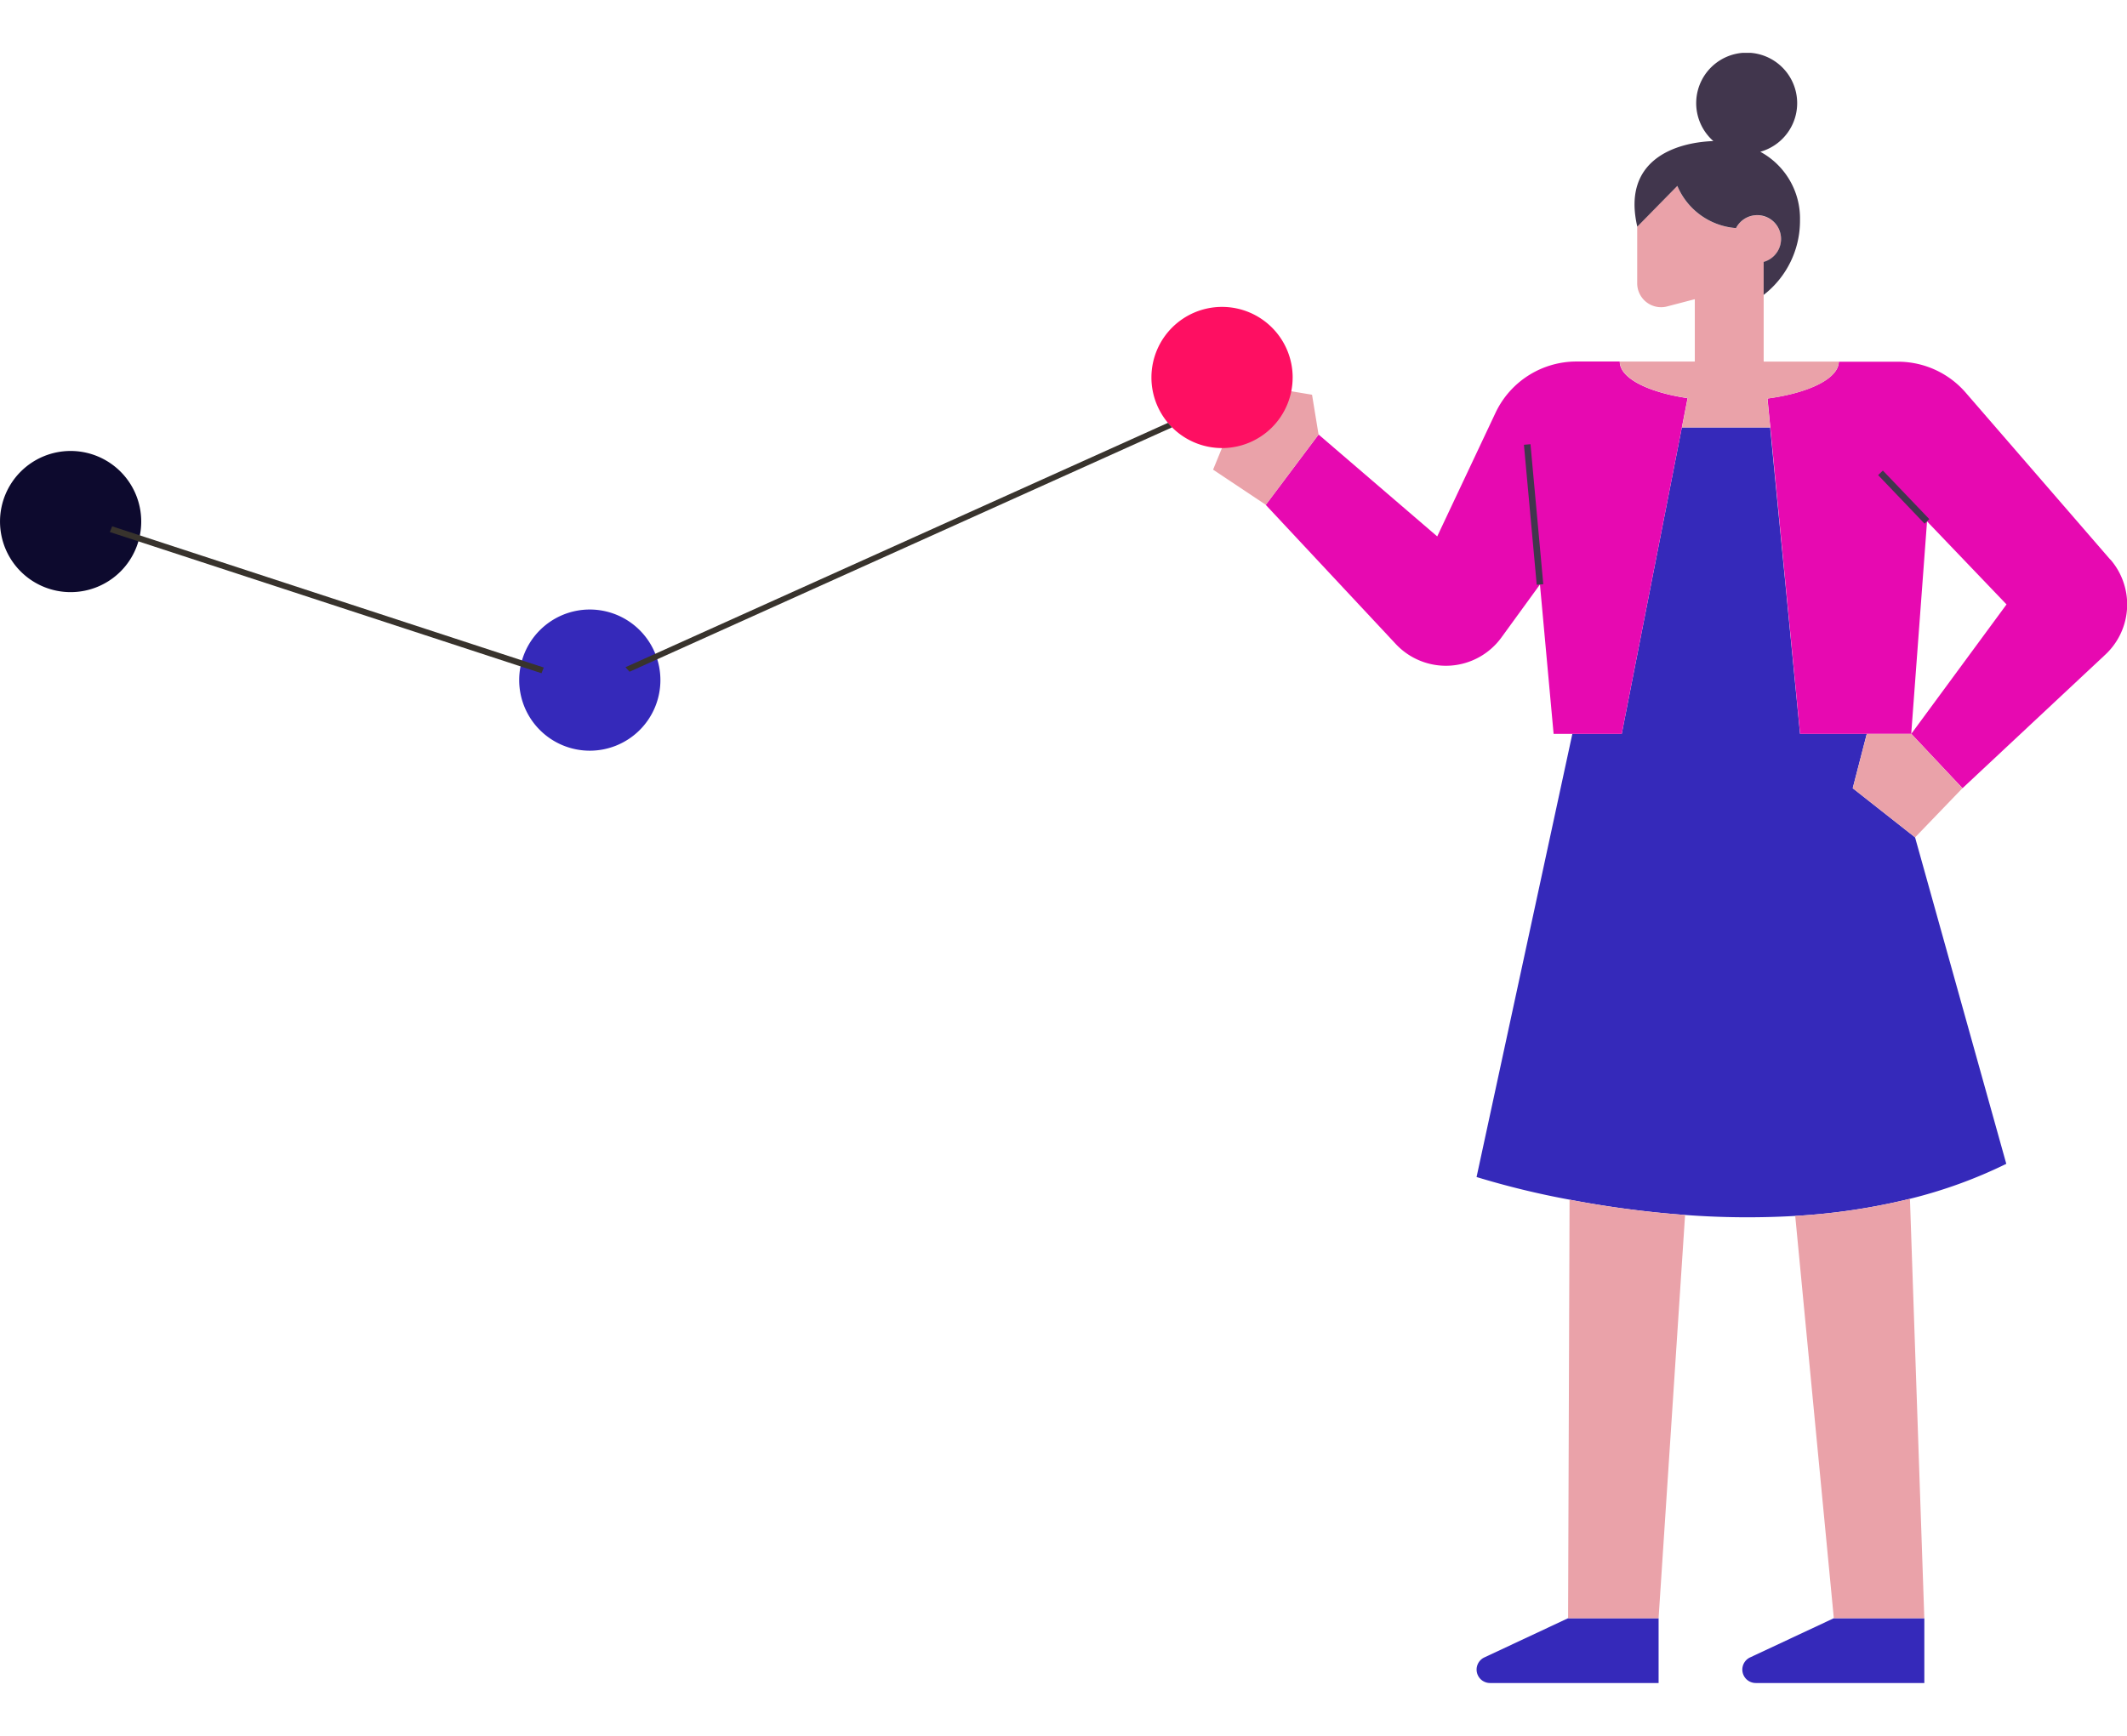 <svg id="Vetor_Tecnologia_03" xmlns="http://www.w3.org/2000/svg" xmlns:xlink="http://www.w3.org/1999/xlink" width="98" height="80" viewBox="0 0 104.352 80">
  <defs>
    <style>
      .cls-1 {
        fill: none;
      }

      .cls-2 {
        clip-path: url(#clip-path);
      }

      .cls-3 {
        fill: #3529ba;
      }

      .cls-4 {
        fill: #e709b1;
      }

      .cls-5 {
        fill: #eaa2a9;
      }

      .cls-6 {
        fill: #41364d;
      }

      .cls-7 {
        fill: #0d0a2e;
      }

      .cls-8 {
        fill: #fe0f62;
      }

      .cls-9 {
        fill: #38332d;
      }
    </style>
    <clipPath id="clip-path">
      <rect id="Retângulo_2366" data-name="Retângulo 2366" class="cls-1" width="104.352" height="80"/>
    </clipPath>
  </defs>
  <g id="Grupo_1353" data-name="Grupo 1353" class="cls-2" transform="translate(0 0)">
    <path id="Caminho_2419" data-name="Caminho 2419" class="cls-3" d="M108.4,116.475a.659.659,0,0,0,.28,1.255h8.271v-3.18h-4.44Z" transform="translate(-35.579 -37.73)"/>
    <path id="Caminho_2420" data-name="Caminho 2420" class="cls-3" d="M127.84,116.475a.659.659,0,0,0,.28,1.255h8.271v-3.18h-4.44Z" transform="translate(-41.982 -37.73)"/>
    <path id="Caminho_2421" data-name="Caminho 2421" class="cls-3" d="M129.533,47.528l-3.059-2.41.69-2.67H123.89l-1.468-15.036h-4.33l-2.949,15.036h-2.423l-4.7,21.75a41.28,41.28,0,0,0,4.564,1.111,49.642,49.642,0,0,0,5.666.75,40.9,40.9,0,0,0,5.4.048,30.93,30.93,0,0,0,5.628-.84,23.429,23.429,0,0,0,4.731-1.716Z" transform="translate(-35.579 -9.029)"/>
    <path id="Caminho_2422" data-name="Caminho 2422" class="cls-4" d="M146.116,32.309l-7.1-8.2A4.395,4.395,0,0,0,135.7,22.6h-2.9V22.6c-.014.83-1.469,1.533-3.5,1.806l.138,1.416L130.9,40.862h5.451l.776-10.426,3.9,4.075-4.672,6.35,2.511,2.67,7.012-6.56a3.367,3.367,0,0,0,.245-4.664" transform="translate(-42.585 -7.442)"/>
    <path id="Caminho_2423" data-name="Caminho 2423" class="cls-4" d="M109.968,22.6v-.01h-2.125a4.394,4.394,0,0,0-3.973,2.521l-2.858,6.062-5.821-5L92.6,29.626l6.377,6.826a3.367,3.367,0,0,0,5.185-.319l1.89-2.6.67,7.331h3.342l2.949-15.035.282-1.44c-1.944-.289-3.316-.977-3.329-1.783" transform="translate(-30.501 -7.442)"/>
    <path id="Caminho_2424" data-name="Caminho 2424" class="cls-5" d="M129.238,18.369V18.36h-3.682V13.471a1.165,1.165,0,0,0,0-2.245,1.143,1.143,0,0,0-.32-.05,1.167,1.167,0,0,0-1.035.634,3.4,3.4,0,0,1-2.885-2.075l-1.965,2v2.782a1.173,1.173,0,0,0,1.437,1.143l1.389-.363v3.061H118.5v.01c.013.805,1.385,1.493,3.329,1.783l-.282,1.44h4.33l-.139-1.416c2.035-.273,3.49-.977,3.5-1.806" transform="translate(-39.029 -3.207)"/>
    <path id="Caminho_2425" data-name="Caminho 2425" class="cls-5" d="M114.716,104.462h4.44l1.3-19.789a49.817,49.817,0,0,1-5.667-.75Z" transform="translate(-37.785 -27.642)"/>
    <path id="Caminho_2426" data-name="Caminho 2426" class="cls-5" d="M131.333,84.7l1.893,19.741h4.44l-.705-20.581a30.922,30.922,0,0,1-5.628.84" transform="translate(-43.258 -27.622)"/>
    <path id="Caminho_2427" data-name="Caminho 2427" class="cls-5" d="M138.6,54.914l2.32-2.41-2.511-2.67h-2.178l-.69,2.67Z" transform="translate(-44.643 -16.414)"/>
    <path id="Caminho_2428" data-name="Caminho 2428" class="cls-5" d="M90.47,24.239l-1.725,4.2,2.587,1.725,2.587-3.45L93.6,24.764Z" transform="translate(-29.23 -7.984)"/>
    <path id="Caminho_2429" data-name="Caminho 2429" class="cls-6" d="M125.742,4.856a2.477,2.477,0,1,0-2.3-.526c-1.955.072-4.482.985-3.731,4.2l1.964-2A3.4,3.4,0,0,0,124.555,8.6a1.169,1.169,0,1,1,1.355,1.66v1.62a4.6,4.6,0,0,0,1.783-3.678,3.717,3.717,0,0,0-1.952-3.349" transform="translate(-39.384 0)"/>
    <rect id="Retângulo_2364" data-name="Retângulo 2364" class="cls-6" width="0.323" height="6.898" transform="matrix(0.996, -0.091, 0.091, 0.996, 74.765, 19.235)"/>
    <rect id="Retângulo_2365" data-name="Retângulo 2365" class="cls-6" width="0.323" height="3.297" transform="translate(92.142 20.723) rotate(-43.715)"/>
    <path id="Caminho_2430" data-name="Caminho 2430" class="cls-7" d="M6.929,32.6a3.464,3.464,0,1,1-3.464-3.464A3.465,3.465,0,0,1,6.929,32.6" transform="translate(0 -9.598)"/>
    <path id="Caminho_2431" data-name="Caminho 2431" class="cls-3" d="M44.91,44.2a3.464,3.464,0,1,1-3.464-3.464A3.465,3.465,0,0,1,44.91,44.2" transform="translate(-12.51 -13.417)"/>
    <path id="Caminho_2432" data-name="Caminho 2432" class="cls-8" d="M91.163,22.055A3.464,3.464,0,1,1,87.7,18.591a3.465,3.465,0,0,1,3.464,3.464" transform="translate(-27.745 -6.123)"/>
    <path id="Caminho_2433" data-name="Caminho 2433" class="cls-9" d="M45.955,39.29l-.2-.222L72.369,27.076l.2.222Z" transform="translate(-15.069 -8.918)"/>
    <path id="Caminho_2434" data-name="Caminho 2434" class="cls-9" d="M29.213,41.859,8.036,34.929l.113-.28,21.176,6.93Z" transform="translate(-2.647 -11.413)"/>
  </g>
</svg>

